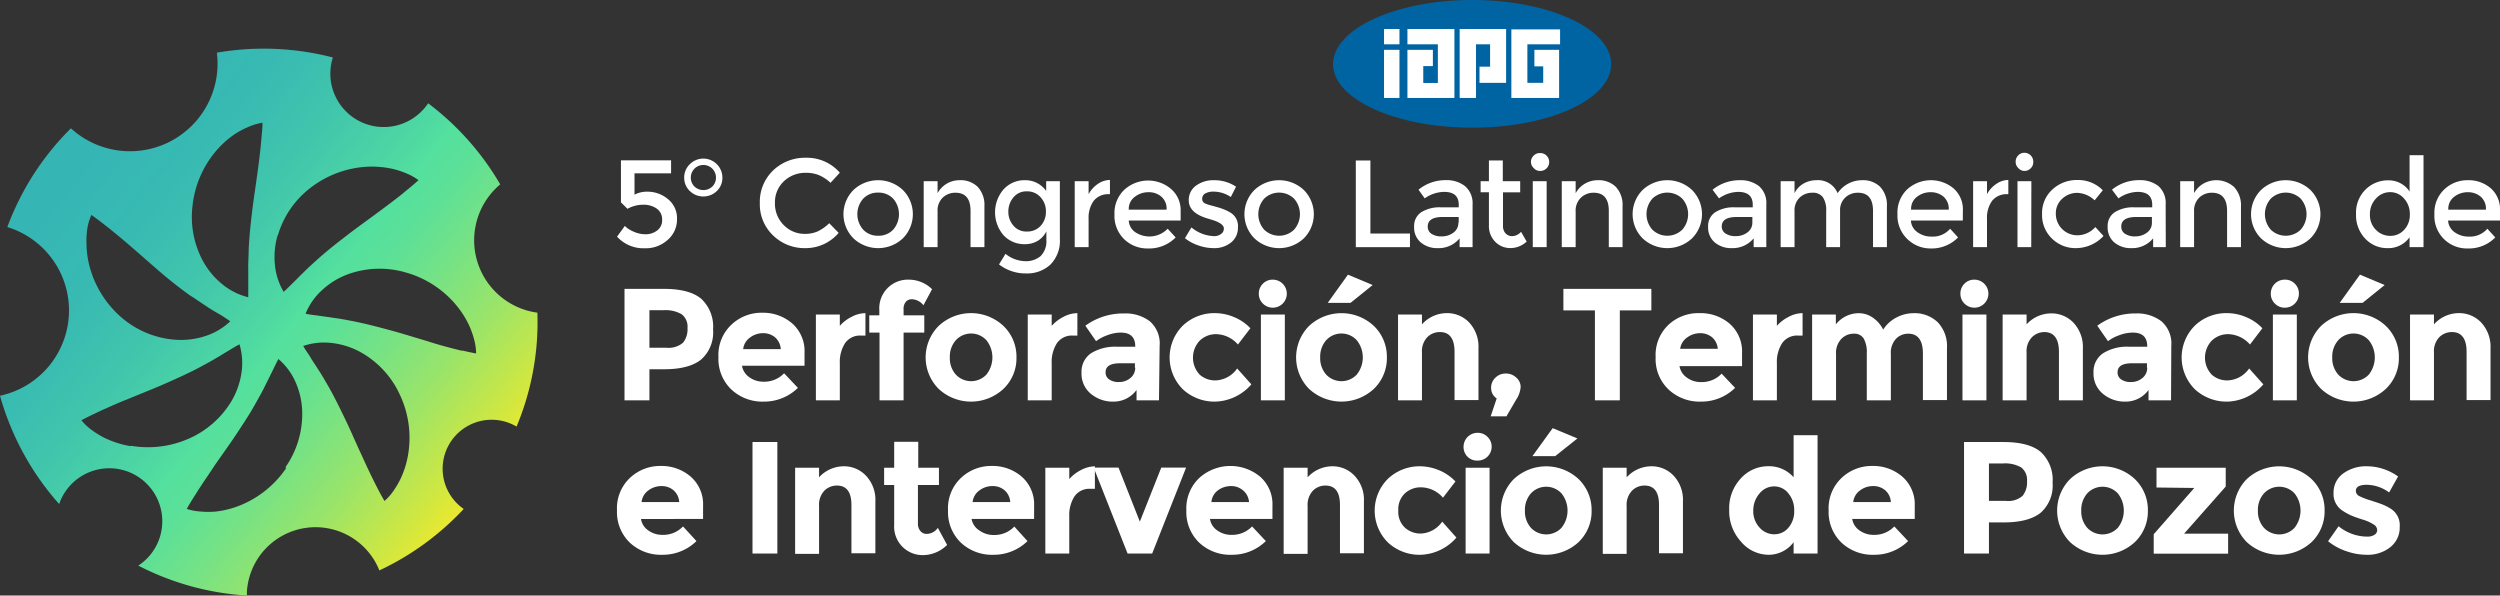 <svg xmlns="http://www.w3.org/2000/svg" xmlns:xlink="http://www.w3.org/1999/xlink" viewBox="0 0 385.38 91.8"><rect x="0" y="0" width="385.38" height="91.8" fill="#333333" stroke="none"/><defs><style>.cls-1{fill:url(#Degradado_sin_nombre_2);}.cls-2{fill:#0064a3;}.cls-2,.cls-4{fill-rule:evenodd;}.cls-3,.cls-4{fill:#fff;}</style><linearGradient id="Degradado_sin_nombre_2" x1="11.73" y1="636.03" x2="77.74" y2="586.82" gradientTransform="matrix(1, 0.04, 0.04, -1, -26.01, 662.01)" gradientUnits="userSpaceOnUse"><stop offset="0" stop-color="#35b6b5"></stop><stop offset="0.16" stop-color="#38bab3"></stop><stop offset="0.31" stop-color="#41c6ac"></stop><stop offset="0.46" stop-color="#4fd9a2"></stop><stop offset="0.5" stop-color="#54e09e"></stop><stop offset="0.56" stop-color="#5ce098"></stop><stop offset="0.65" stop-color="#74e286"></stop><stop offset="0.77" stop-color="#99e46a"></stop><stop offset="0.9" stop-color="#cde743"></stop><stop offset="1" stop-color="#fae922"></stop></linearGradient></defs><g id="Capa_2" data-name="Capa 2"><g id="Capa_1-2" data-name="Capa 1"><path class="cls-1" d="M82.84,48.2a11.26,11.26,0,0,1-5.73-19.78A42.35,42.35,0,0,0,66,15.92,8.23,8.23,0,0,1,51.31,8.86a42.46,42.46,0,0,0-17.88-.74,13.5,13.5,0,0,1-22.5,11.66A42,42,0,0,0,1.13,35a13.44,13.44,0,0,1,9.48,13.68A13.44,13.44,0,0,1,0,61,42.24,42.24,0,0,0,9.12,77.7a8.17,8.17,0,1,1,12.2,9.49A41.88,41.88,0,0,0,38.06,91.8h0c0-.19,0-.39,0-.59a10.6,10.6,0,0,1,20.42-3.28,42.33,42.33,0,0,0,13-9.47,7.55,7.55,0,0,1,8.15-12.7A41.82,41.82,0,0,0,82.78,52.3C82.87,50.92,82.88,49.56,82.84,48.2Zm-40-11.94A14.27,14.27,0,0,1,48,28.85a15.67,15.67,0,0,1,8.15-3.12,14.93,14.93,0,0,1,4.27.28,13,13,0,0,1,2.09.66,8.78,8.78,0,0,1,2,1.1c-.59.54-1.13,1-1.67,1.43s-1,.86-1.54,1.25c-1,.78-1.95,1.49-2.85,2.15-1.79,1.33-3.4,2.47-4.88,3.61s-2.87,2.22-4.42,3.58c-.76.69-1.6,1.43-2.46,2.3-.45.42-.88.89-1.38,1.37s-1,1-1.58,1.53a9.93,9.93,0,0,1-1.36-4.27,11.8,11.8,0,0,1,.43-4.46ZM29.71,31.43a15.66,15.66,0,0,1,3.46-8,14.67,14.67,0,0,1,3.18-2.86,13.31,13.31,0,0,1,1.93-1,8.7,8.7,0,0,1,2.18-.65c0,.79-.08,1.5-.14,2.19s-.12,1.35-.19,2c-.14,1.26-.29,2.43-.44,3.53-.3,2.22-.61,4.17-.83,6s-.41,3.61-.52,5.67c0,1-.1,2.14-.07,3.36,0,.62,0,1.25,0,1.94s0,1.39,0,2.21a10.12,10.12,0,0,1-4-2,12,12,0,0,1-2.9-3.43,14.28,14.28,0,0,1-1.66-8.9ZM13.45,35.32a8.46,8.46,0,0,1,.64-2.19c.65.46,1.22.89,1.76,1.31s1.07.83,1.56,1.24c1,.8,1.89,1.56,2.73,2.29,1.7,1.45,3.16,2.77,4.6,4s2.81,2.31,4.47,3.52C30.05,46,31,46.69,32,47.33c.51.35,1.06.67,1.64,1s1.19.72,1.85,1.2a9.85,9.85,0,0,1-3.86,2.28,12,12,0,0,1-4.45.57A14.28,14.28,0,0,1,18.8,49,15.71,15.71,0,0,1,14,41.73a14.44,14.44,0,0,1-.67-4.23A12.32,12.32,0,0,1,13.45,35.32Zm6.71,33.46a14.61,14.61,0,0,1-4.08-1.3,13.73,13.73,0,0,1-1.87-1.14,8.18,8.18,0,0,1-1.66-1.56c.7-.37,1.34-.69,2-1s1.22-.58,1.8-.83c1.16-.52,2.25-1,3.28-1.4,2.07-.86,3.9-1.57,5.61-2.32s3.33-1.47,5.16-2.41c.9-.48,1.9-1,2.94-1.63.54-.3,1.07-.65,1.67-1s1.17-.74,1.91-1.11a10.14,10.14,0,0,1,.29,4.48,12.1,12.1,0,0,1-1.5,4.23,14.4,14.4,0,0,1-6.85,5.93,15.57,15.57,0,0,1-8.66,1ZM44.09,72.2a15.67,15.67,0,0,1-6.73,5.56,14.4,14.4,0,0,1-4.14,1.1,12.2,12.2,0,0,1-2.18,0,8.66,8.66,0,0,1-2.25-.41c.39-.69.76-1.31,1.13-1.89s.72-1.14,1.07-1.67c.69-1.06,1.36-2,2-3,1.27-1.84,2.44-3.43,3.47-5s2-3,3-4.81c.5-.9,1.06-1.86,1.59-3,.3-.55.56-1.13.87-1.74s.59-1.26,1-2a9.9,9.9,0,0,1,2.66,3.61,11.88,11.88,0,0,1,1,4.36,14.31,14.31,0,0,1-2.56,8.69ZM63,69.48a14.44,14.44,0,0,1-1.16,4.13,12.73,12.73,0,0,1-1.08,1.9,8.46,8.46,0,0,1-1.49,1.72c-.4-.68-.74-1.31-1.06-1.93s-.61-1.2-.89-1.77c-.55-1.14-1.05-2.21-1.51-3.23-.94-2-1.71-3.84-2.52-5.52s-1.58-3.27-2.58-5.07c-.52-.89-1.06-1.86-1.74-2.88-.32-.54-.68-1-1.05-1.64s-.78-1.14-1.18-1.86a10,10,0,0,1,4.47-.45,12,12,0,0,1,4.27,1.35,14.29,14.29,0,0,1,6.17,6.64A15.56,15.56,0,0,1,63,69.48Zm8.24-15.4c-.67-.17-1.32-.32-1.93-.49-1.22-.32-2.36-.64-3.43-1-2.15-.63-4-1.22-5.83-1.71s-3.51-.94-5.53-1.35c-1-.19-2.1-.41-3.31-.56-.61-.11-1.24-.17-1.93-.28s-1.38-.15-2.18-.33a10,10,0,0,1,2.58-3.67,11.93,11.93,0,0,1,3.81-2.36,14.4,14.4,0,0,1,9.06-.33,15.59,15.59,0,0,1,7.4,4.6,14.69,14.69,0,0,1,2.37,3.57,13.67,13.67,0,0,1,.74,2.06,8.64,8.64,0,0,1,.33,2.26c-.79-.15-1.48-.3-2.15-.46Z"></path><path class="cls-2" d="M226.93,0c11.82,0,21.44,4.42,21.44,9.88s-9.62,9.8-21.44,9.8-21.44-4.4-21.44-9.8S215.11,0,226.93,0"></path><rect class="cls-3" x="213.35" y="4.47" width="2.38" height="2.36"></rect><rect class="cls-3" x="213.35" y="7.68" width="2.38" height="7.42"></rect><polygon class="cls-4" points="236.53 7.68 237.89 7.68 239.92 7.68 240.34 7.68 240.34 15.1 237.96 15.1 235.45 15.1 235.39 15.1 232.98 15.1 232.98 4.53 233.16 4.53 235.45 4.53 240.49 4.53 240.49 6.83 235.45 6.83 235.45 12.77 237.89 12.77 237.89 10.23 236.53 10.23 236.53 7.68"></polygon><polygon class="cls-4" points="228.07 10.28 229.7 10.28 229.7 6.83 227.53 6.83 227.53 15.1 225.01 15.1 225.01 4.47 227.44 4.47 227.53 4.47 229.92 4.47 232.17 4.47 232.17 12.77 229.7 12.77 228.07 12.77 228.07 10.28"></polygon><polygon class="cls-4" points="218.45 7.68 219.4 7.68 220.88 7.68 220.88 10.19 219.4 10.19 219.4 12.79 221.65 12.79 221.65 6.83 216.96 6.83 216.96 4.47 224.2 4.47 224.2 6.62 224.2 15.1 223.92 15.1 221.65 15.1 219.4 15.1 217.02 15.1 216.96 15.1 216.96 7.68 218.45 7.68"></polygon><path class="cls-3" d="M103.45,24.72v2H97.81v3.29a4,4,0,0,1,1.91-.46A4.89,4.89,0,0,1,103,30.72a3.75,3.75,0,0,1,1.36,3.06A4.12,4.12,0,0,1,102.9,37a5,5,0,0,1-3.48,1.27,5.5,5.5,0,0,1-4.3-1.79l1.2-1.65c.1.1.24.22.41.36a5.57,5.57,0,0,0,1.06.57,4.42,4.42,0,0,0,1.76.35,2.88,2.88,0,0,0,1.74-.57,1.94,1.94,0,0,0,.78-1.67,2,2,0,0,0-.83-1.71,3.48,3.48,0,0,0-2.1-.6,5,5,0,0,0-2.42.63l-1-1V24.72Z"></path><path class="cls-3" d="M106.36,25.29a2.94,2.94,0,0,1,5,2.08,2.79,2.79,0,0,1-.86,2.08,3,3,0,0,1-4.16,0,2.8,2.8,0,0,1-.87-2.08A2.83,2.83,0,0,1,106.36,25.29Zm.13,2.08a1.91,1.91,0,0,0,.56,1.38,2,2,0,0,0,2.76,0,1.91,1.91,0,0,0,.56-1.38,1.94,1.94,0,0,0-3.88,0Z"></path><path class="cls-3" d="M124.07,36.05a4.74,4.74,0,0,0,2-.39,6.94,6.94,0,0,0,1.76-1.25l1.45,1.49a6.67,6.67,0,0,1-5.15,2.35,6.92,6.92,0,0,1-5-2,6.59,6.59,0,0,1-2-4.93,6.69,6.69,0,0,1,2-5,7.08,7.08,0,0,1,5.14-2,6.7,6.7,0,0,1,5.19,2.3l-1.43,1.56A6.26,6.26,0,0,0,126.24,27a5.05,5.05,0,0,0-2-.36,4.78,4.78,0,0,0-3.41,1.31,4.43,4.43,0,0,0-1.37,3.34,4.63,4.63,0,0,0,1.36,3.41A4.45,4.45,0,0,0,124.07,36.05Z"></path><path class="cls-3" d="M139.19,36.73a5.56,5.56,0,0,1-7.64,0,5.28,5.28,0,0,1,0-7.43,5.56,5.56,0,0,1,7.64,0,5.28,5.28,0,0,1,0,7.43Zm-6.12-1.32a3.07,3.07,0,0,0,2.3.93,3.1,3.1,0,0,0,2.31-.93,3.64,3.64,0,0,0,0-4.79,3.1,3.1,0,0,0-2.31-.93,3.07,3.07,0,0,0-2.3.93,3.61,3.61,0,0,0,0,4.79Z"></path><path class="cls-3" d="M144.53,32.59V38.1h-2.14V27.93h2.14v1.85a3.83,3.83,0,0,1,3.38-2,3.76,3.76,0,0,1,2.78,1,4.07,4.07,0,0,1,1.06,3V38.1h-2.14V32.52c0-1.88-.77-2.81-2.33-2.81a2.8,2.8,0,0,0-1.93.73A2.73,2.73,0,0,0,144.53,32.59Z"></path><path class="cls-3" d="M163.38,27.93V36.8a5.21,5.21,0,0,1-1.47,4,5.29,5.29,0,0,1-3.75,1.35A6.66,6.66,0,0,1,154,40.76l1-1.63a5,5,0,0,0,3,1.13,3.51,3.51,0,0,0,2.41-.78,3.21,3.21,0,0,0,.89-2.51v-1.3A3.64,3.64,0,0,1,160,37.11a3.82,3.82,0,0,1-2,.53,4.34,4.34,0,0,1-3.33-1.41,5.42,5.42,0,0,1,0-7A4.32,4.32,0,0,1,158,27.78a3.91,3.91,0,0,1,3.27,1.66V27.93Zm-7.94,4.69a3.19,3.19,0,0,0,.78,2.16,2.57,2.57,0,0,0,2.08.91,2.74,2.74,0,0,0,2.12-.88,3.11,3.11,0,0,0,.81-2.19,3.15,3.15,0,0,0-.82-2.21,2.7,2.7,0,0,0-2.12-.91,2.54,2.54,0,0,0-2.07.93A3.34,3.34,0,0,0,155.44,32.62Z"></path><path class="cls-3" d="M171,29.94a2.84,2.84,0,0,0-2.39,1,4.43,4.43,0,0,0-.8,2.77V38.1h-2.14V27.93h2.14v2a4.46,4.46,0,0,1,1.4-1.56,3.37,3.37,0,0,1,1.89-.63l0,2.16Z"></path><path class="cls-3" d="M182,34h-8a2.31,2.31,0,0,0,1,1.79,3.92,3.92,0,0,0,5-.53l1.23,1.34a5.72,5.72,0,0,1-4.29,1.7,5.1,5.1,0,0,1-3.64-1.42,5,5,0,0,1-1.5-3.83,4.94,4.94,0,0,1,1.53-3.81,5.45,5.45,0,0,1,7.13-.16A4.29,4.29,0,0,1,182,32.48Zm-8-1.68h5.83a2.43,2.43,0,0,0-.8-2,2.93,2.93,0,0,0-2-.69,3.37,3.37,0,0,0-2.11.72A2.3,2.3,0,0,0,174,32.27Z"></path><path class="cls-3" d="M190.83,35.06a2.86,2.86,0,0,1-1.06,2.32,4.08,4.08,0,0,1-2.69.87,7.1,7.1,0,0,1-2.3-.4,6.84,6.84,0,0,1-2.12-1.13l1-1.66a5.77,5.77,0,0,0,3.44,1.34,1.74,1.74,0,0,0,1.14-.34,1,1,0,0,0,.42-.85c0-.51-.67-1-2-1.37l-.23-.08q-3.18-.85-3.18-2.87a2.71,2.71,0,0,1,1.1-2.26,4.55,4.55,0,0,1,2.86-.85,6,6,0,0,1,3.33,1l-.81,1.59a4.74,4.74,0,0,0-2.69-.83,2.5,2.5,0,0,0-1.24.28.9.9,0,0,0-.48.83.75.75,0,0,0,.5.73,5.07,5.07,0,0,0,1,.32l1.1.31c.32.1.63.22.93.34a6,6,0,0,1,1,.54A2.39,2.39,0,0,1,190.83,35.06Z"></path><path class="cls-3" d="M201,36.73a5.56,5.56,0,0,1-7.64,0,5.28,5.28,0,0,1,0-7.43,5.56,5.56,0,0,1,7.64,0,5.28,5.28,0,0,1,0,7.43Zm-6.12-1.32a3.31,3.31,0,0,0,4.6,0,3.61,3.61,0,0,0,0-4.79,3.31,3.31,0,0,0-4.6,0,3.61,3.61,0,0,0,0,4.79Z"></path><path class="cls-3" d="M209,38.1V24.74h2.25V36h6.1V38.1Z"></path><path class="cls-3" d="M227,38.1H225V36.74a4.17,4.17,0,0,1-3.38,1.51,3.89,3.89,0,0,1-2.63-.9,3,3,0,0,1-1-2.4,2.52,2.52,0,0,1,1.11-2.24,5.29,5.29,0,0,1,3-.75h2.77v-.38c0-1.35-.75-2-2.25-2a5.29,5.29,0,0,0-3,1l-.95-1.34a6.56,6.56,0,0,1,4.2-1.47,4.6,4.6,0,0,1,2.94.9A3.47,3.47,0,0,1,227,31.54Zm-2.14-3.79v-.86H222.4c-1.54,0-2.31.49-2.31,1.46a1.29,1.29,0,0,0,.57,1.13,2.77,2.77,0,0,0,1.6.4,2.93,2.93,0,0,0,1.79-.58A1.83,1.83,0,0,0,224.81,34.31Z"></path><path class="cls-3" d="M231.69,29.65v5.16a1.66,1.66,0,0,0,.39,1.16,1.37,1.37,0,0,0,1.07.43,1.83,1.83,0,0,0,1.32-.67l.87,1.51a3.66,3.66,0,0,1-2.49,1,3.2,3.2,0,0,1-2.33-.94,3.42,3.42,0,0,1-1-2.56v-5.1h-1.28V27.93h1.28V24.74h2.14v3.19h2.68v1.72Z"></path><path class="cls-3" d="M236.42,25.9A1.28,1.28,0,0,1,236,25a1.32,1.32,0,0,1,.41-1,1.27,1.27,0,0,1,1-.4,1.31,1.31,0,0,1,1,.4,1.35,1.35,0,0,1,.4,1,1.37,1.37,0,0,1-1.36,1.35A1.27,1.27,0,0,1,236.42,25.9Zm2,12.2h-2.14V27.93h2.14Z"></path><path class="cls-3" d="M242.89,32.59V38.1h-2.14V27.93h2.14v1.85a3.86,3.86,0,0,1,3.39-2,3.78,3.78,0,0,1,2.78,1,4.07,4.07,0,0,1,1.06,3V38.1H248V32.52c0-1.88-.78-2.81-2.33-2.81a2.78,2.78,0,0,0-1.93.73A2.74,2.74,0,0,0,242.89,32.59Z"></path><path class="cls-3" d="M260.84,36.73a5.56,5.56,0,0,1-7.64,0,5.28,5.28,0,0,1,0-7.43,5.56,5.56,0,0,1,7.64,0,5.28,5.28,0,0,1,0,7.43Zm-6.12-1.32a3.31,3.31,0,0,0,4.6,0,3.61,3.61,0,0,0,0-4.79,3.31,3.31,0,0,0-4.6,0,3.61,3.61,0,0,0,0,4.79Z"></path><path class="cls-3" d="M272.28,38.1h-1.95V36.74a4.19,4.19,0,0,1-3.39,1.51,3.89,3.89,0,0,1-2.63-.9,3,3,0,0,1-1-2.4,2.52,2.52,0,0,1,1.11-2.24,5.29,5.29,0,0,1,3-.75h2.77v-.38c0-1.35-.75-2-2.25-2a5.29,5.29,0,0,0-2.95,1L264,29.25a6.58,6.58,0,0,1,4.2-1.47,4.6,4.6,0,0,1,2.94.9,3.44,3.44,0,0,1,1.14,2.86Zm-2.15-3.79v-.86h-2.4c-1.55,0-2.32.49-2.32,1.46A1.27,1.27,0,0,0,266,36a2.71,2.71,0,0,0,1.59.4,2.93,2.93,0,0,0,1.79-.58A1.83,1.83,0,0,0,270.13,34.31Z"></path><path class="cls-3" d="M276.63,32.59V38.1h-2.14V27.93h2.14v1.85A3.45,3.45,0,0,1,278,28.31a4,4,0,0,1,2-.53,3.25,3.25,0,0,1,3.27,2,4.56,4.56,0,0,1,3.76-2,3.76,3.76,0,0,1,2.78,1,4.07,4.07,0,0,1,1.06,3V38.1h-2.14V32.52c0-1.88-.77-2.81-2.33-2.81a2.79,2.79,0,0,0-1.9.7,2.61,2.61,0,0,0-.85,2V38.1h-2.14V32.52a3.55,3.55,0,0,0-.52-2.13,1.89,1.89,0,0,0-1.62-.68,2.78,2.78,0,0,0-1.93.73A2.74,2.74,0,0,0,276.63,32.59Z"></path><path class="cls-3" d="M302.57,34h-8a2.32,2.32,0,0,0,1,1.79,3.6,3.6,0,0,0,2.15.68,3.52,3.52,0,0,0,2.9-1.21l1.22,1.34a5.69,5.69,0,0,1-4.28,1.7A5.1,5.1,0,0,1,294,36.83a5,5,0,0,1-1.5-3.83A4.94,4.94,0,0,1,294,29.19a5.45,5.45,0,0,1,7.13-.16,4.29,4.29,0,0,1,1.45,3.45Zm-8-1.68h5.83a2.46,2.46,0,0,0-.8-2,3,3,0,0,0-2-.69,3.37,3.37,0,0,0-2.11.72A2.3,2.3,0,0,0,294.6,32.27Z"></path><path class="cls-3" d="M309.49,29.94a2.84,2.84,0,0,0-2.39,1,4.43,4.43,0,0,0-.8,2.77V38.1h-2.14V27.93h2.14v2a4.39,4.39,0,0,1,1.41-1.56,3.34,3.34,0,0,1,1.88-.63l0,2.16Z"></path><path class="cls-3" d="M311.12,25.9a1.27,1.27,0,0,1-.4-.95,1.31,1.31,0,0,1,.4-1,1.27,1.27,0,0,1,.95-.4A1.37,1.37,0,0,1,313.43,25a1.27,1.27,0,0,1-.4.95,1.31,1.31,0,0,1-1,.4A1.27,1.27,0,0,1,311.12,25.9Zm2,12.2H311V27.93h2.14Z"></path><path class="cls-3" d="M320,38.25a5.13,5.13,0,0,1-3.65-1.44A5,5,0,0,1,314.79,33a4.91,4.91,0,0,1,1.59-3.79,5.53,5.53,0,0,1,3.89-1.46,5.29,5.29,0,0,1,3.88,1.58l-1.26,1.55a4.08,4.08,0,0,0-2.66-1.15,3.37,3.37,0,0,0-2.32.89,3,3,0,0,0-1,2.3,3.31,3.31,0,0,0,3.37,3.35A3.72,3.72,0,0,0,323,35l1.26,1.38A5.84,5.84,0,0,1,320,38.25Z"></path><path class="cls-3" d="M333.86,38.1h-1.95V36.74a4.16,4.16,0,0,1-3.38,1.51,3.89,3.89,0,0,1-2.63-.9,3,3,0,0,1-1-2.4A2.52,2.52,0,0,1,326,32.71a5.29,5.29,0,0,1,3-.75h2.77v-.38c0-1.35-.75-2-2.25-2a5.29,5.29,0,0,0-2.95,1l-1-1.34a6.56,6.56,0,0,1,4.2-1.47,4.6,4.6,0,0,1,2.94.9,3.47,3.47,0,0,1,1.13,2.86Zm-2.14-3.79v-.86h-2.41c-1.54,0-2.31.49-2.31,1.46a1.27,1.27,0,0,0,.58,1.13,2.71,2.71,0,0,0,1.59.4,2.93,2.93,0,0,0,1.79-.58A1.83,1.83,0,0,0,331.72,34.31Z"></path><path class="cls-3" d="M338.22,32.59V38.1h-2.14V27.93h2.14v1.85a3.88,3.88,0,0,1,1.43-1.47,4.07,4.07,0,0,1,4.74.52,4.12,4.12,0,0,1,1.06,3V38.1h-2.14V32.52c0-1.88-.78-2.81-2.34-2.81a2.82,2.82,0,0,0-1.93.73A2.77,2.77,0,0,0,338.22,32.59Z"></path><path class="cls-3" d="M356.17,36.73a5.56,5.56,0,0,1-7.64,0,5.28,5.28,0,0,1,0-7.43,5.56,5.56,0,0,1,7.64,0,5.28,5.28,0,0,1,0,7.43Zm-6.12-1.32a3.31,3.31,0,0,0,4.6,0,3.61,3.61,0,0,0,0-4.79,3.31,3.31,0,0,0-4.6,0,3.61,3.61,0,0,0,0,4.79Z"></path><path class="cls-3" d="M364.62,36.8A5.18,5.18,0,0,1,363.19,33a5,5,0,0,1,1.47-3.79,4.89,4.89,0,0,1,3.51-1.41,3.84,3.84,0,0,1,3.27,1.72V23.92h2.15V38.1h-2.15V36.57A4,4,0,0,1,368,38.25,4.58,4.58,0,0,1,364.62,36.8Zm.71-3.74a3.19,3.19,0,0,0,.93,2.38,3.06,3.06,0,0,0,2.2.92,2.83,2.83,0,0,0,2.14-.93,3.3,3.3,0,0,0,.88-2.38,3.48,3.48,0,0,0-.88-2.43,2.77,2.77,0,0,0-2.16-1,2.89,2.89,0,0,0-2.19,1A3.4,3.4,0,0,0,365.33,33.06Z"></path><path class="cls-3" d="M385.38,34h-8a2.32,2.32,0,0,0,1,1.79,3.59,3.59,0,0,0,2.14.68,3.53,3.53,0,0,0,2.91-1.21l1.22,1.34a5.69,5.69,0,0,1-4.28,1.7A5,5,0,0,1,375.27,33a4.94,4.94,0,0,1,1.53-3.81,5.14,5.14,0,0,1,3.6-1.41A5.21,5.21,0,0,1,383.93,29a4.29,4.29,0,0,1,1.45,3.45Zm-8-1.68h5.83a2.46,2.46,0,0,0-.8-2,3,3,0,0,0-2-.69,3.35,3.35,0,0,0-2.11.72A2.3,2.3,0,0,0,377.41,32.27Z"></path><path class="cls-3" d="M108.11,46.07a5.86,5.86,0,0,1,1.81,4.72,5.57,5.57,0,0,1-1.86,4.65q-1.86,1.48-5.67,1.48h-2.28v4.79H96.27V44.53h6.07Q106.3,44.53,108.11,46.07Zm-2.82,6.76a3.3,3.3,0,0,0,.69-2.26,2.42,2.42,0,0,0-.89-2.12,4.92,4.92,0,0,0-2.79-.63h-2.19V53.6h2.58A3.42,3.42,0,0,0,105.29,52.83Z"></path><path class="cls-3" d="M123,59.79a7.43,7.43,0,0,1-5.25,2.12,7,7,0,0,1-5-1.86,6.5,6.5,0,0,1-2-5,6.41,6.41,0,0,1,2-5,6.73,6.73,0,0,1,4.73-1.84,6.86,6.86,0,0,1,4.63,1.64,5.68,5.68,0,0,1,1.91,4.53v2h-9.64a2.65,2.65,0,0,0,1.13,1.77,3.62,3.62,0,0,0,2.17.69,4.22,4.22,0,0,0,3.19-1.3ZM119.48,52a2.84,2.84,0,0,0-1.86-.64,3.32,3.32,0,0,0-2,.67,2.53,2.53,0,0,0-1.06,1.79h5.8A2.66,2.66,0,0,0,119.48,52Z"></path><path class="cls-3" d="M132.72,51.73a2.78,2.78,0,0,0-2.45,1.17,5.33,5.33,0,0,0-.81,3.09v5.72h-3.69V48.49h3.69v1.74a5.9,5.9,0,0,1,1.78-1.37,4.72,4.72,0,0,1,2.17-.59l0,3.46Z"></path><path class="cls-3" d="M139.29,47.73v.88h3.19v2.66h-3.19V61.71h-3.71V51.27H134V48.61h1.55V47.8a4.41,4.41,0,0,1,4.58-4.69,5.12,5.12,0,0,1,3.55,1.47l-1.33,2.48a2.34,2.34,0,0,0-1.79-.93,1.18,1.18,0,0,0-.93.4A1.71,1.71,0,0,0,139.29,47.73Z"></path><path class="cls-3" d="M156.69,55.1a6.52,6.52,0,0,1-2,4.84,7.33,7.33,0,0,1-10,0,6.87,6.87,0,0,1,0-9.69,7.3,7.3,0,0,1,10,0A6.54,6.54,0,0,1,156.69,55.1Zm-10.27,0a3.76,3.76,0,0,0,.92,2.64,3.24,3.24,0,0,0,4.72,0,4.26,4.26,0,0,0,0-5.29,3.2,3.2,0,0,0-4.72,0A3.79,3.79,0,0,0,146.42,55.1Z"></path><path class="cls-3" d="M165.39,51.73a2.79,2.79,0,0,0-2.46,1.17,5.33,5.33,0,0,0-.81,3.09v5.72h-3.69V48.49h3.69v1.74a6.16,6.16,0,0,1,1.78-1.37,4.76,4.76,0,0,1,2.18-.59l0,3.46Z"></path><path class="cls-3" d="M178.66,61.71H175.2v-1.6a4.35,4.35,0,0,1-3.53,1.8,5.26,5.26,0,0,1-3.53-1.22,4,4,0,0,1-1.42-3.24,3.44,3.44,0,0,1,1.47-3,7.09,7.09,0,0,1,4-1H175v-.07c0-1.41-.75-2.11-2.24-2.11a5.94,5.94,0,0,0-2,.38,6.62,6.62,0,0,0-1.8.94l-1.65-2.38a9.88,9.88,0,0,1,6-1.89,6.18,6.18,0,0,1,3.93,1.2,4.54,4.54,0,0,1,1.52,3.81Zm-3.71-5V56h-2.31c-1.47,0-2.21.46-2.21,1.38A1.26,1.26,0,0,0,171,58.5a2.49,2.49,0,0,0,1.51.39,2.63,2.63,0,0,0,1.73-.61A2,2,0,0,0,175,56.67Z"></path><path class="cls-3" d="M187.39,58.64a4.23,4.23,0,0,0,3.32-1.84l2.19,2.45a7.63,7.63,0,0,1-5.54,2.66,7.18,7.18,0,0,1-5-1.88,6.93,6.93,0,0,1,0-9.86,7.06,7.06,0,0,1,4.93-1.9,7.58,7.58,0,0,1,2.89.59,7.32,7.32,0,0,1,2.57,1.74l-1.92,2.51a4.58,4.58,0,0,0-3.39-1.6,3.61,3.61,0,0,0-2.5,1,3.83,3.83,0,0,0,0,5.25A3.59,3.59,0,0,0,187.39,58.64Z"></path><path class="cls-3" d="M194.68,46.8a2.07,2.07,0,0,1-.63-1.53,2.09,2.09,0,0,1,.63-1.54,2.06,2.06,0,0,1,1.53-.62,2.16,2.16,0,1,1-1.53,3.69Zm3.38,14.91h-3.69V48.49h3.69Z"></path><path class="cls-3" d="M213.79,55.1a6.56,6.56,0,0,1-2,4.84,7.34,7.34,0,0,1-10,0,6.89,6.89,0,0,1,0-9.69,7.32,7.32,0,0,1,10,0A6.58,6.58,0,0,1,213.79,55.1Zm-10.28,0a3.81,3.81,0,0,0,.92,2.64,3.24,3.24,0,0,0,4.72,0,4.23,4.23,0,0,0,0-5.29,3.2,3.2,0,0,0-4.72,0A3.83,3.83,0,0,0,203.51,55.1Zm4.67-8.41h-3.51l3.12-4.35,3.81,1.6Z"></path><path class="cls-3" d="M219.2,54.34v7.37h-3.69V48.49h3.69V50A5.14,5.14,0,0,1,223,48.27a4.66,4.66,0,0,1,3.5,1.47,5.47,5.47,0,0,1,1.41,3.93v8h-3.69V54.24c0-2-.74-3.05-2.23-3.05A2.69,2.69,0,0,0,220,52,3.13,3.13,0,0,0,219.2,54.34Z"></path><path class="cls-3" d="M230.72,61.42a1.89,1.89,0,0,1-.86-1.6,2.09,2.09,0,0,1,.67-1.61,2.22,2.22,0,0,1,1.59-.63,2.3,2.3,0,0,1,1.61.62,1.9,1.9,0,0,1,.68,1.44,4,4,0,0,1-.71,2l-1.48,2.54h-2.43Z"></path><path class="cls-3" d="M249.7,47.85V61.71h-3.84V47.85H241V44.53h13.56v3.32Z"></path><path class="cls-3" d="M267.47,59.79a7.4,7.4,0,0,1-5.25,2.12,7,7,0,0,1-5-1.86,6.49,6.49,0,0,1-2-5,6.4,6.4,0,0,1,2-5A6.75,6.75,0,0,1,262,48.27a6.89,6.89,0,0,1,4.64,1.64,5.68,5.68,0,0,1,1.9,4.53v2h-9.64a2.66,2.66,0,0,0,1.14,1.77,3.59,3.59,0,0,0,2.16.69,4.22,4.22,0,0,0,3.19-1.3ZM263.93,52a2.84,2.84,0,0,0-1.86-.64,3.34,3.34,0,0,0-2,.67A2.53,2.53,0,0,0,259,53.77h5.8A2.62,2.62,0,0,0,263.93,52Z"></path><path class="cls-3" d="M277.18,51.73a2.79,2.79,0,0,0-2.46,1.17,5.33,5.33,0,0,0-.81,3.09v5.72h-3.69V48.49h3.69v1.74a6,6,0,0,1,1.78-1.37,4.72,4.72,0,0,1,2.18-.59l0,3.46Z"></path><path class="cls-3" d="M291.48,54.58v7.13h-3.71V54.49a4.32,4.32,0,0,0-.48-2.31,1.69,1.69,0,0,0-1.55-.74,2.61,2.61,0,0,0-1.89.8,3.1,3.1,0,0,0-.82,2.34v7.13h-3.69V48.49H283V50a4.54,4.54,0,0,1,3.49-1.72,3.79,3.79,0,0,1,2.27.73,4.9,4.9,0,0,1,1.54,1.8,5.21,5.21,0,0,1,2.05-1.87,5.63,5.63,0,0,1,2.59-.66,5.14,5.14,0,0,1,3.76,1.39,5.34,5.34,0,0,1,1.43,4v8h-3.71V54.49c0-2-.75-3.05-2.24-3.05a2.61,2.61,0,0,0-1.92.8A3.14,3.14,0,0,0,291.48,54.58Z"></path><path class="cls-3" d="M302.83,46.8a2.07,2.07,0,0,1-.63-1.53,2.09,2.09,0,0,1,.63-1.54,2.06,2.06,0,0,1,1.53-.62,2.16,2.16,0,1,1-1.53,3.69Zm3.38,14.91h-3.69V48.49h3.69Z"></path><path class="cls-3" d="M312.4,54.34v7.37h-3.69V48.49h3.69V50a5.15,5.15,0,0,1,3.76-1.69,4.66,4.66,0,0,1,3.5,1.47,5.48,5.48,0,0,1,1.42,3.93v8h-3.69V54.24c0-2-.75-3.05-2.24-3.05a2.71,2.71,0,0,0-1.93.8A3.13,3.13,0,0,0,312.4,54.34Z"></path><path class="cls-3" d="M334.67,61.71H331.2v-1.6a4.33,4.33,0,0,1-3.52,1.8,5.24,5.24,0,0,1-3.53-1.22,4,4,0,0,1-1.43-3.24,3.43,3.43,0,0,1,1.48-3,7,7,0,0,1,4-1H331v-.07c0-1.41-.74-2.11-2.24-2.11a5.88,5.88,0,0,0-2,.38,6.55,6.55,0,0,0-1.81.94l-1.65-2.38a9.88,9.88,0,0,1,5.95-1.89,6.14,6.14,0,0,1,3.93,1.2,4.54,4.54,0,0,1,1.53,3.81Zm-3.71-5V56h-2.31q-2.22,0-2.22,1.38A1.26,1.26,0,0,0,327,58.5a2.51,2.51,0,0,0,1.51.39,2.66,2.66,0,0,0,1.74-.61A2,2,0,0,0,331,56.67Z"></path><path class="cls-3" d="M343.39,58.64a4.22,4.22,0,0,0,3.32-1.84l2.19,2.45a7.61,7.61,0,0,1-5.53,2.66,7.2,7.2,0,0,1-5-1.88,6.92,6.92,0,0,1,0-9.86,7,7,0,0,1,4.93-1.9,7.5,7.5,0,0,1,2.88.59,7.23,7.23,0,0,1,2.57,1.74l-1.91,2.51a4.62,4.62,0,0,0-3.4-1.6,3.59,3.59,0,0,0-2.49,1,3.81,3.81,0,0,0,0,5.25A3.54,3.54,0,0,0,343.39,58.64Z"></path><path class="cls-3" d="M350.68,46.8a2.07,2.07,0,0,1-.63-1.53,2.13,2.13,0,0,1,2.17-2.16,2.06,2.06,0,0,1,1.53.62,2.09,2.09,0,0,1,.63,1.54,2.15,2.15,0,0,1-2.16,2.16A2.09,2.09,0,0,1,350.68,46.8Zm3.38,14.91h-3.69V48.49h3.69Z"></path><path class="cls-3" d="M369.79,55.1a6.52,6.52,0,0,1-2,4.84,7.33,7.33,0,0,1-10,0,6.89,6.89,0,0,1,0-9.69,7.3,7.3,0,0,1,10,0A6.54,6.54,0,0,1,369.79,55.1Zm-10.27,0a3.81,3.81,0,0,0,.92,2.64,3.24,3.24,0,0,0,4.72,0,4.26,4.26,0,0,0,0-5.29,3.2,3.2,0,0,0-4.72,0A3.83,3.83,0,0,0,359.52,55.1Zm4.67-8.41h-3.52l3.12-4.35,3.81,1.6Z"></path><path class="cls-3" d="M375.2,54.34v7.37h-3.69V48.49h3.69V50A5.15,5.15,0,0,1,379,48.27a4.66,4.66,0,0,1,3.5,1.47,5.48,5.48,0,0,1,1.42,3.93v8h-3.69V54.24c0-2-.75-3.05-2.24-3.05A2.71,2.71,0,0,0,376,52,3.13,3.13,0,0,0,375.2,54.34Z"></path><path class="cls-3" d="M107.36,83.41a7.39,7.39,0,0,1-5.25,2.11,7,7,0,0,1-5-1.85,6.53,6.53,0,0,1-2-5,6.41,6.41,0,0,1,2-5,6.75,6.75,0,0,1,4.73-1.84,6.85,6.85,0,0,1,4.64,1.65,5.65,5.65,0,0,1,1.9,4.52v2H98.81a2.61,2.61,0,0,0,1.13,1.77,3.65,3.65,0,0,0,2.16.68,4.22,4.22,0,0,0,3.19-1.3Zm-3.54-7.84a2.79,2.79,0,0,0-1.86-.64,3.33,3.33,0,0,0-2,.66,2.53,2.53,0,0,0-1.06,1.8h5.8A2.58,2.58,0,0,0,103.82,75.57Z"></path><path class="cls-3" d="M116,68.14h3.83V85.33H116Z"></path><path class="cls-3" d="M126.26,78v7.38h-3.69V72.1h3.69v1.48a5.17,5.17,0,0,1,3.76-1.7,4.63,4.63,0,0,1,3.5,1.48,5.4,5.4,0,0,1,1.42,3.93v8h-3.69V77.85c0-2-.75-3-2.24-3a2.7,2.7,0,0,0-1.93.79A3.14,3.14,0,0,0,126.26,78Z"></path><path class="cls-3" d="M141.5,74.76v5.92a1.69,1.69,0,0,0,.39,1.19,1.22,1.22,0,0,0,.94.43,2.11,2.11,0,0,0,1.74-.93L146,84a5.33,5.33,0,0,1-3.63,1.57,4.39,4.39,0,0,1-4.53-4.67V74.76h-1.55V72.1h1.55v-4h3.71v4h3.19v2.66Z"></path><path class="cls-3" d="M158.39,83.41a7.42,7.42,0,0,1-5.25,2.11,7,7,0,0,1-5-1.85,6.54,6.54,0,0,1-2-5,6.42,6.42,0,0,1,2-5,6.73,6.73,0,0,1,4.73-1.84,6.82,6.82,0,0,1,4.63,1.65,5.66,5.66,0,0,1,1.91,4.52v2h-9.64A2.65,2.65,0,0,0,151,81.79a3.68,3.68,0,0,0,2.17.68,4.22,4.22,0,0,0,3.19-1.3Zm-3.54-7.84a2.79,2.79,0,0,0-1.86-.64,3.31,3.31,0,0,0-2,.66,2.53,2.53,0,0,0-1.06,1.8h5.8A2.62,2.62,0,0,0,154.85,75.57Z"></path><path class="cls-3" d="M168.09,75.35a2.8,2.8,0,0,0-2.45,1.16,5.33,5.33,0,0,0-.81,3.09v5.73h-3.69V72.1h3.69v1.75a6.09,6.09,0,0,1,1.78-1.38,4.84,4.84,0,0,1,2.17-.59l0,3.47Z"></path><path class="cls-3" d="M173.82,85.33l-5.23-13.25h3.83l3.29,8.33,3.3-8.33h3.83l-5.23,13.25Z"></path><path class="cls-3" d="M195.13,83.41a7.39,7.39,0,0,1-5.25,2.11,7,7,0,0,1-5-1.85,6.54,6.54,0,0,1-2-5,6.45,6.45,0,0,1,2-5,7.17,7.17,0,0,1,9.37-.19,5.65,5.65,0,0,1,1.9,4.52v2h-9.63a2.61,2.61,0,0,0,1.13,1.77,3.67,3.67,0,0,0,2.16.68,4.24,4.24,0,0,0,3.2-1.3Zm-3.54-7.84a2.76,2.76,0,0,0-1.85-.64,3.36,3.36,0,0,0-2,.66,2.52,2.52,0,0,0-1,1.8h5.8A2.59,2.59,0,0,0,191.59,75.57Z"></path><path class="cls-3" d="M201.57,78v7.38h-3.69V72.1h3.69v1.48a5.18,5.18,0,0,1,3.76-1.7,4.63,4.63,0,0,1,3.5,1.48,5.4,5.4,0,0,1,1.42,3.93v8h-3.69V77.85c0-2-.74-3-2.24-3a2.7,2.7,0,0,0-1.93.79A3.18,3.18,0,0,0,201.57,78Z"></path><path class="cls-3" d="M219,82.25a4.23,4.23,0,0,0,3.32-1.84l2.19,2.46a7.62,7.62,0,0,1-5.54,2.65,7.13,7.13,0,0,1-5-1.88,6.92,6.92,0,0,1,0-9.85,7.07,7.07,0,0,1,4.93-1.91,7.78,7.78,0,0,1,2.89.59,7.35,7.35,0,0,1,2.57,1.75l-1.92,2.5a4.58,4.58,0,0,0-3.39-1.6,3.61,3.61,0,0,0-2.5.95,3.39,3.39,0,0,0-1,2.63,3.35,3.35,0,0,0,1,2.62A3.59,3.59,0,0,0,219,82.25Z"></path><path class="cls-3" d="M226.24,70.42a2.09,2.09,0,0,1-.63-1.54,2.15,2.15,0,0,1,2.16-2.16,2.09,2.09,0,0,1,1.54.63,2.07,2.07,0,0,1,.63,1.53A2.13,2.13,0,0,1,227.77,71,2.06,2.06,0,0,1,226.24,70.42Zm3.38,14.91h-3.69V72.1h3.69Z"></path><path class="cls-3" d="M245.35,78.71a6.59,6.59,0,0,1-2,4.85,7.37,7.37,0,0,1-10,0,6.91,6.91,0,0,1,0-9.7,7.32,7.32,0,0,1,10,0A6.61,6.61,0,0,1,245.35,78.71Zm-10.28,0a3.83,3.83,0,0,0,.92,2.65,3.24,3.24,0,0,0,4.72,0,4.24,4.24,0,0,0,0-5.3,3.22,3.22,0,0,0-4.72,0A3.85,3.85,0,0,0,235.07,78.71Zm4.67-8.4h-3.51L239.35,66l3.81,1.59Z"></path><path class="cls-3" d="M250.75,78v7.38h-3.68V72.1h3.68v1.48a5.19,5.19,0,0,1,3.77-1.7,4.63,4.63,0,0,1,3.5,1.48,5.44,5.44,0,0,1,1.41,3.93v8h-3.69V77.85c0-2-.74-3-2.23-3a2.68,2.68,0,0,0-1.93.79A3.15,3.15,0,0,0,250.75,78Z"></path><path class="cls-3" d="M272.59,85.52a5.58,5.58,0,0,1-4.19-2,7,7,0,0,1-1.84-4.94,6.72,6.72,0,0,1,1.79-4.83,5.66,5.66,0,0,1,4.21-1.88,5.06,5.06,0,0,1,3.93,1.7V67.09h3.69V85.33h-3.69V83.58A4.79,4.79,0,0,1,272.59,85.52Zm-2.32-6.78a3.68,3.68,0,0,0,1,2.62,3,3,0,0,0,2.24,1,2.79,2.79,0,0,0,2.17-1,3.83,3.83,0,0,0,.9-2.63,4,4,0,0,0-.9-2.68,2.75,2.75,0,0,0-2.2-1.07,2.88,2.88,0,0,0-2.24,1.08A4,4,0,0,0,270.27,78.74Z"></path><path class="cls-3" d="M294.14,83.41a7.39,7.39,0,0,1-5.25,2.11,7,7,0,0,1-5-1.85,6.53,6.53,0,0,1-2-5,6.41,6.41,0,0,1,2-5,6.73,6.73,0,0,1,4.73-1.84,6.82,6.82,0,0,1,4.63,1.65,5.66,5.66,0,0,1,1.91,4.52v2h-9.64a2.65,2.65,0,0,0,1.13,1.77,3.68,3.68,0,0,0,2.17.68,4.22,4.22,0,0,0,3.19-1.3Zm-3.54-7.84a2.79,2.79,0,0,0-1.86-.64,3.31,3.31,0,0,0-2,.66,2.53,2.53,0,0,0-1.06,1.8h5.8A2.58,2.58,0,0,0,290.6,75.57Z"></path><path class="cls-3" d="M314.6,69.68a5.87,5.87,0,0,1,1.81,4.72,5.6,5.6,0,0,1-1.86,4.66q-1.86,1.47-5.67,1.47H306.6v4.8h-3.84V68.14h6.08C311.47,68.14,313.4,68.66,314.6,69.68Zm-2.82,6.76a3.3,3.3,0,0,0,.69-2.26,2.43,2.43,0,0,0-.89-2.12,5,5,0,0,0-2.79-.62H306.6v5.77h2.58A3.38,3.38,0,0,0,311.78,76.44Z"></path><path class="cls-3" d="M331.1,78.71a6.56,6.56,0,0,1-2,4.85,7.36,7.36,0,0,1-10,0,6.91,6.91,0,0,1,0-9.7,7.3,7.3,0,0,1,10,0A6.57,6.57,0,0,1,331.1,78.71Zm-10.27,0a3.83,3.83,0,0,0,.92,2.65,3.24,3.24,0,0,0,4.72,0,4.28,4.28,0,0,0,0-5.3,3.22,3.22,0,0,0-4.72,0A3.85,3.85,0,0,0,320.83,78.71Z"></path><path class="cls-3" d="M332.43,75.15V72.1H343.1V75l-6.42,7.27h6.79v3.08H332v-3l6.25-7.13Z"></path><path class="cls-3" d="M358.34,78.71a6.56,6.56,0,0,1-2,4.85,7.37,7.37,0,0,1-10,0,6.91,6.91,0,0,1,0-9.7,7.32,7.32,0,0,1,10,0A6.57,6.57,0,0,1,358.34,78.71Zm-10.28,0a3.79,3.79,0,0,0,.93,2.65,3.24,3.24,0,0,0,4.72,0,4.28,4.28,0,0,0,0-5.3,3.22,3.22,0,0,0-4.72,0A3.81,3.81,0,0,0,348.06,78.71Z"></path><path class="cls-3" d="M369.92,81.21a3.84,3.84,0,0,1-1.44,3.13,5.56,5.56,0,0,1-3.65,1.18,9.49,9.49,0,0,1-3.07-.53,8.93,8.93,0,0,1-2.88-1.56l1.62-2.31a7,7,0,0,0,4.4,1.6,2,2,0,0,0,1.13-.28.87.87,0,0,0,.42-.75,1.07,1.07,0,0,0-.58-.86,6.5,6.5,0,0,0-1.67-.74c-.73-.23-1.29-.43-1.67-.59a9.31,9.31,0,0,1-1.32-.71A3.06,3.06,0,0,1,359.72,76a3.62,3.62,0,0,1,1.47-3A6,6,0,0,1,365,71.88a8.3,8.3,0,0,1,4.67,1.57l-1.38,2.46a6,6,0,0,0-3.43-1.18c-1.13,0-1.7.31-1.7.94a.91.91,0,0,0,.54.81,11.67,11.67,0,0,0,1.79.68c.84.27,1.43.47,1.78.61a8.09,8.09,0,0,1,1.27.65A3,3,0,0,1,369.92,81.21Z"></path></g></g></svg>